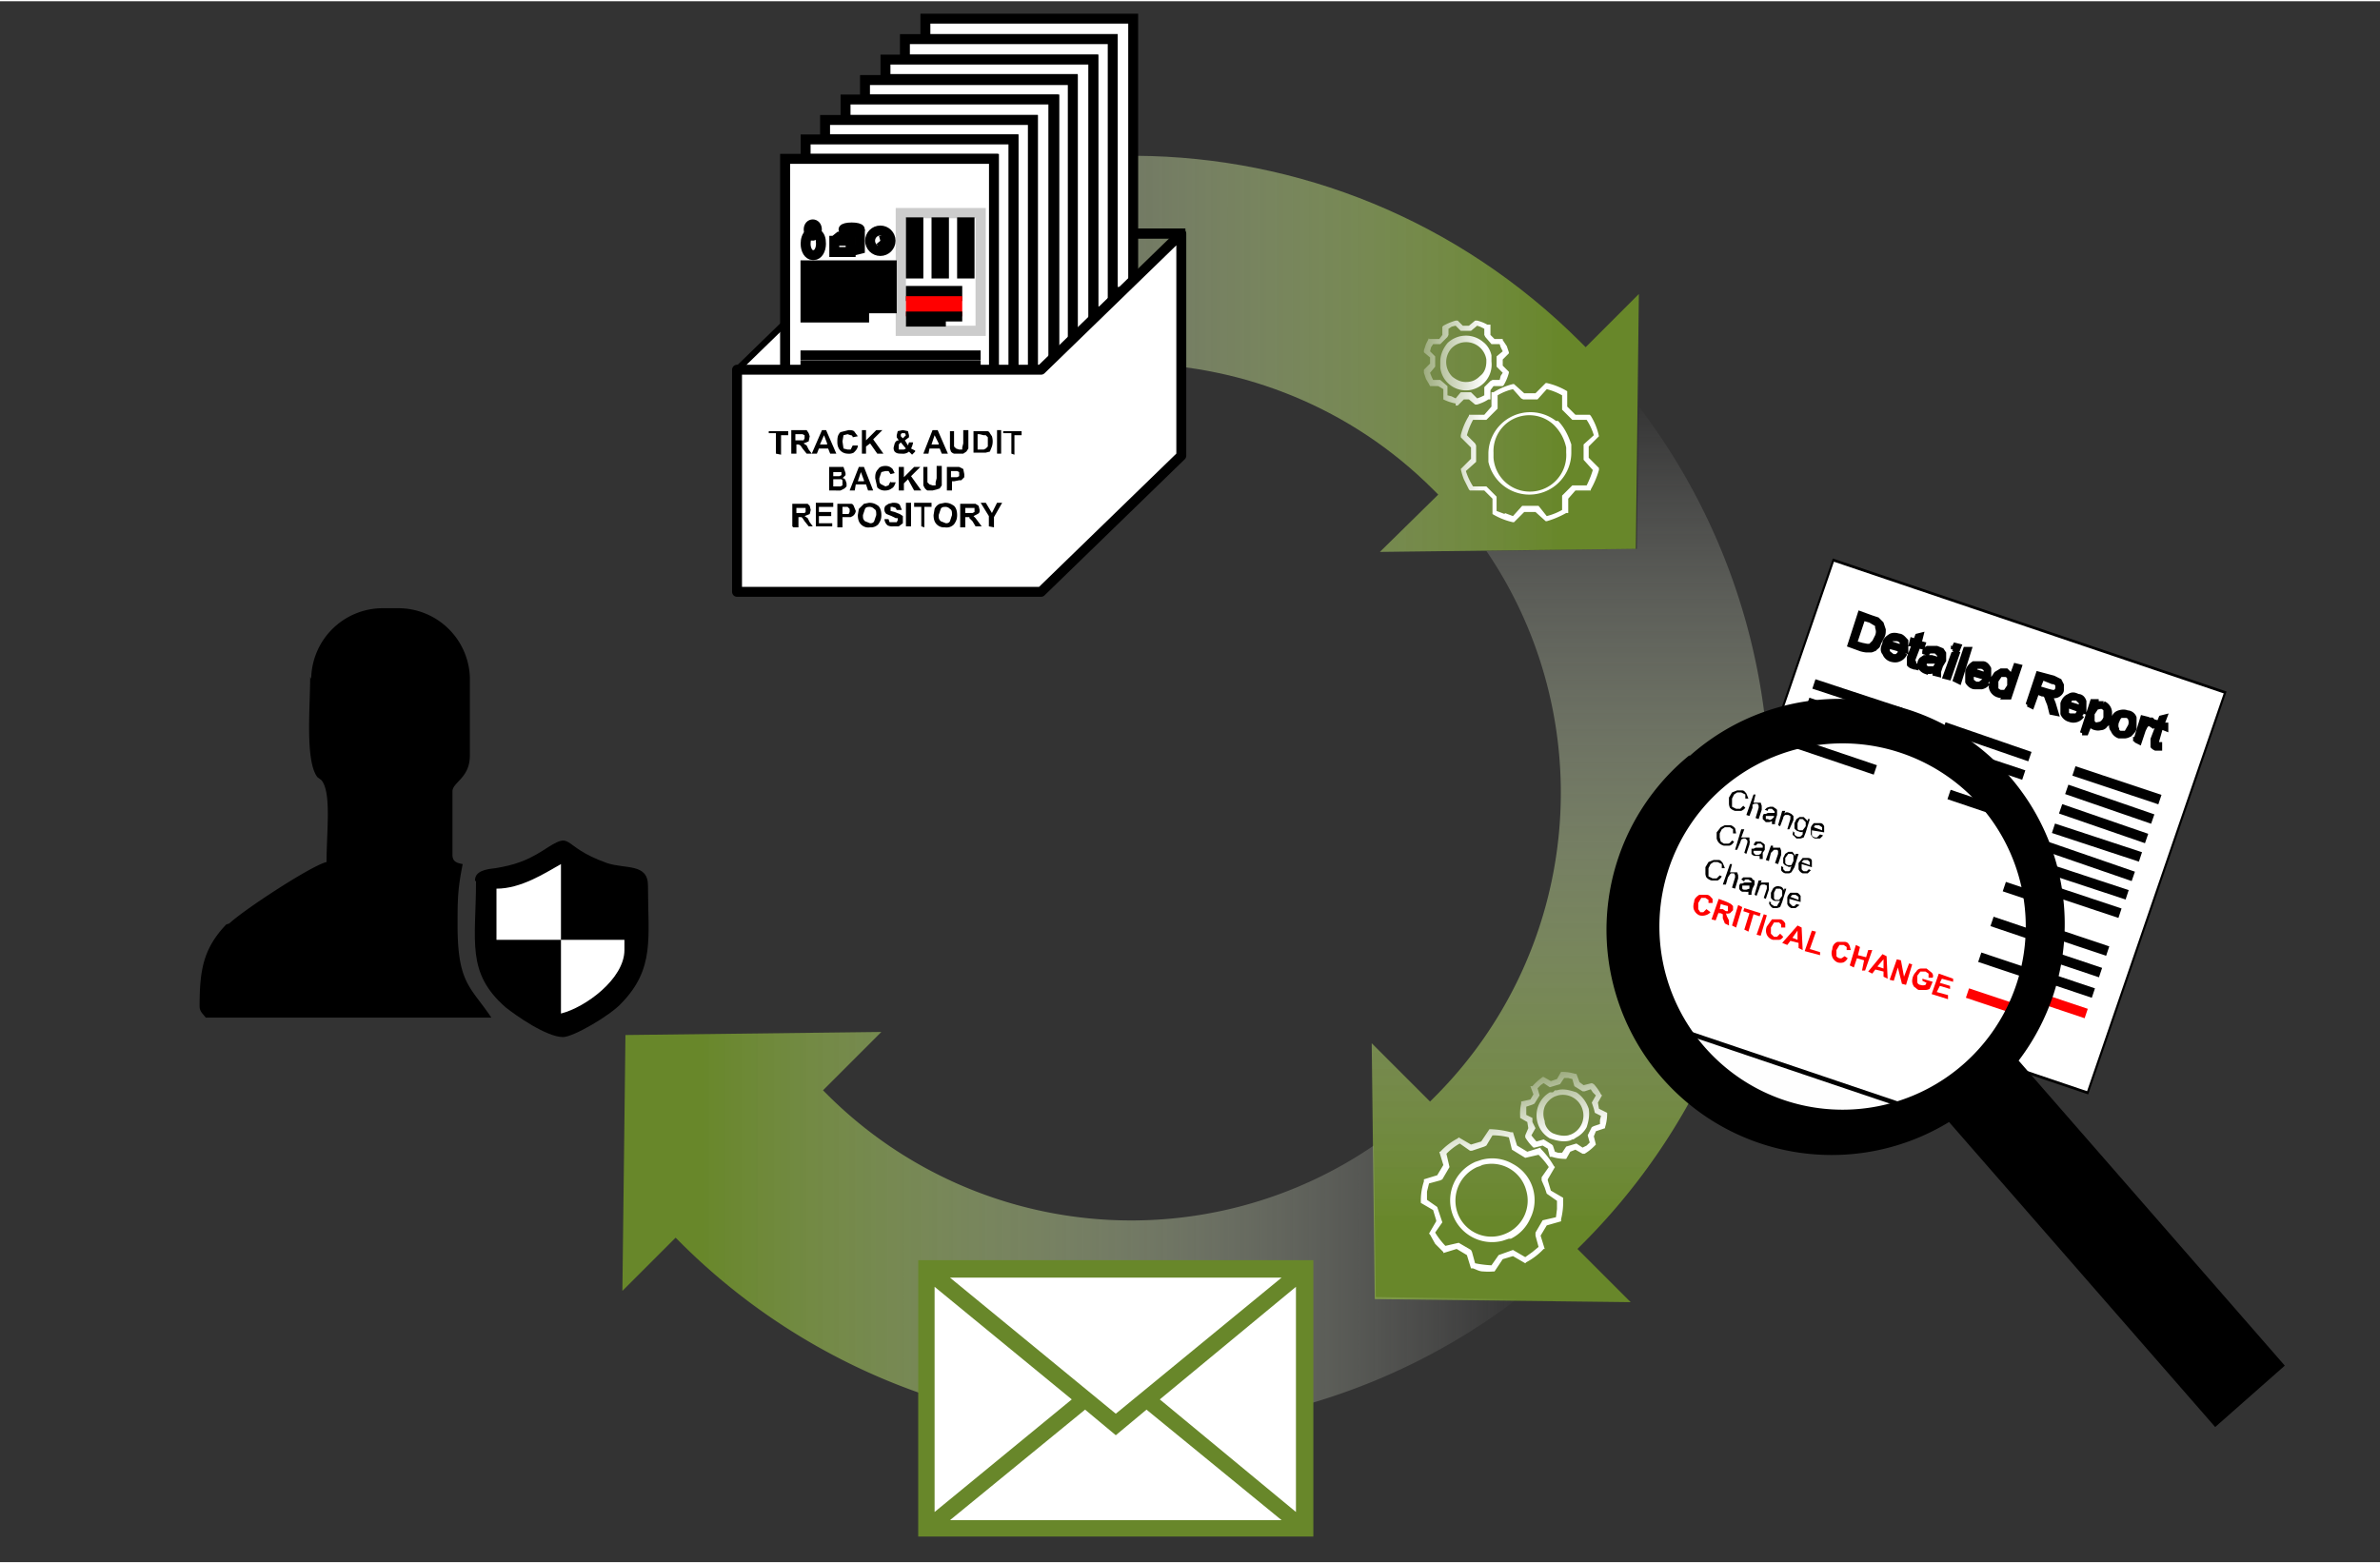 <?xml version="1.0" encoding="UTF-8"?>
<svg xmlns="http://www.w3.org/2000/svg" width="481" height="316" viewBox="0 0 232.5 152.5" xmlns:xlink="http://www.w3.org/1999/xlink" shape-rendering="geometricPrecision" text-rendering="geometricPrecision" image-rendering="optimizeQuality" fill-rule="evenodd" clip-rule="evenodd">
  <rect x="0" y="0" width="232.5" height="152.5" fill="#333333" stroke="none"/>
  <defs>
    <style>
      .str4,.str7{stroke:#000;stroke-width:.97;stroke-miterlimit:2.613}.str7{stroke:red}.str0,.str3,.str8,.str9{stroke:#000;stroke-width:1.01;stroke-miterlimit:22.926}.str3,.str8,.str9{stroke-width:.44}.str3,.str9{stroke-miterlimit:2.613}.str3{stroke-width:.97;stroke-linejoin:round}.fil10{fill:none}.fil3{fill:#000}.fil4,.fil5{fill:#fff}.fil13,.fil16,.fil19,.fil20{fill:#000;fill-rule:nonzero}.fil13,.fil20{fill:red}.fil13{fill:#fff}
    </style>
    <clipPath id="id0">
      <path d="M0 0h232.5v152.5H0V0z"/>
    </clipPath>
    <clipPath id="id1" clip-rule="nonzero">
      <path d="M167.5 76.4a18.3 18.3 0 1 1 24.1 27.6 18.3 18.3 0 0 1-24.1-27.6z"/>
    </clipPath>
    <clipPath id="id2">
      <path d="M167.5 76.4a18.3 18.3 0 1 1 24.1 27.6 18.3 18.3 0 0 1-24.1-27.6z"/>
    </clipPath>
    <clipPath id="id3">
      <path d="M167.5 76.4a18.3 18.3 0 1 1 24.1 27.6 18.3 18.3 0 0 1-24.1-27.6z"/>
    </clipPath>
    <clipPath id="id4" clip-rule="nonzero">
      <path d="M0 0h232.5v152.5H0V0z"/>
    </clipPath>
    <clipPath id="id5">
      <path d="M180 72a18.4 18.4 0 1 1 0 36.8 18.4 18.4 0 0 1 0-36.8z"/>
    </clipPath>
    <linearGradient id="id6" gradientUnits="userSpaceOnUse" x1="118.9" y1="111.2" x2="-42.6" y2="111.2">
      <stop offset="0" stop-opacity="0" stop-color="#fff"/>
      <stop offset="1" stop-color="#68872a"/>
    </linearGradient>
    <linearGradient id="id7" gradientUnits="userSpaceOnUse" xlink:href="#id6" x1="149.3" y1="100.7" x2="68.5" y2="100.7"/>
    <linearGradient id="id8" gradientUnits="userSpaceOnUse" x1="148.6" y1="103.1" x2="150.7" y2="111.2">
      <stop offset="0" stop-opacity="0" stop-color="#fff"/>
      <stop offset="1" stop-color="#fff"/>
    </linearGradient>
    <linearGradient id="id9" gradientUnits="userSpaceOnUse" xlink:href="#id6" x1="71.6" y1="53.8" x2="152.4" y2="53.8"/>
    <linearGradient id="id10" gradientUnits="userSpaceOnUse" xlink:href="#id6" x1="33.5" y1="-80.8" x2="195.1" y2="-80.8"/>
    <linearGradient id="id11" gradientUnits="userSpaceOnUse" xlink:href="#id6" x1="134" y1="38.6" x2="134" y2="119.4"/>
    <linearGradient id="id12" gradientUnits="userSpaceOnUse" xlink:href="#id6" x1="88.5" y1="-13" x2="88.5" y2="148.6"/>
    <linearGradient id="id13" gradientUnits="userSpaceOnUse" xlink:href="#id8" x1="136.6" y1="37.8" x2="145" y2="37.8"/>
  </defs>
  <g id="Layer_x0020_1">
    <g clip-path="url(#id0)">
      <path d="M140.5 48.2l-.5-.5c-8-8-18.5-12.1-29-12.3V15.1c15.7.1 31.4 6.2 43.4 18.2l.5.5 5.2-5.2-.3 24.9-25 .3 5.7-5.6z" fill="url(#id9)"/>
      <path d="M139.7 107.5l.5-.5a42 42 0 0 0 5-53.3l14.7-.2.2-13.9a62.3 62.3 0 0 1-5.5 81.8l-.5.5 5.2 5.2-25-.3-.3-25 5.7 5.7z" fill="url(#id11)"/>
      <path d="M80.4 106.4l.4.4a42 42 0 0 0 53.4 5l.2 14.8 13.8.2a62.3 62.3 0 0 1-81.8-5.6l-.4-.4-5.2 5.2.3-25 25-.3-5.7 5.7z" fill="url(#id7)"/>
      <g id="_1429885616">
        <path class="fil3" d="M30.3 66c0 3-.5 8.2.7 9.8l.4.3c1 1.2.5 5 .5 8-1.4.3-8 4.6-9.5 6l-.3.1c-2.3 2.4-2.6 4.6-2.6 8 0 .5.3.7.6 1.1H48c-2-3-3.3-3.3-3.3-9 0-2.5 0-3.5.5-6-.5-.1-1-.2-1-.9v-6.2c0-.9 1.7-1.3 1.7-3.5V66a7 7 0 0 0-7-6.7h-1.6a7 7 0 0 0-6.9 6.9z"/>
        <path class="fil3" d="M46.5 86c0 5.8-1 8.9 2.9 12.3 1 .8 4 2.9 5.6 2.9 1 0 4.6-2.1 5.7-3.3 3.3-3.4 2.6-6.4 2.6-11.5 0-2.2-2.2-1.6-4-2.2-4.8-1.7-3.1-3.3-6.3-1.2-1.6 1-2.8 1.4-4.6 1.7-1 .1-2 .3-2 1.2z"/>
        <path class="fil4" d="M54.8 98.9v-7.2h-6.3v-5c2.4 0 4.7-1.5 6.3-2.4v7.4H61v1c0 2.8-3.8 5.6-6.2 6.2z"/>
      </g>
      <ellipse class="fil5 str0" cx="179.6" cy="90.3" rx="20.2" ry="20.1"/>
      <g clip-path="url(#id1)">
        <path fill="#fefefe" fill-rule="nonzero" d="M16.2-73.2H343v326.8H16.2z"/>
        <g clip-path="url(#id2)">
          <path id="1" d="M171.3-92.2l-1-.9c-16-16-37-24.3-58-24.6v-40.7a124.2 124.2 0 0 1 87.8 37.4l10.4-10.4-.7 49.9-49.9.7 11.4-11.4z" fill="url(#id10)"/>
          <path d="M99.8 124.8l1-1a84 84 0 0 0 9.9-106.6l29.5-.4.4-27.8a124.6 124.6 0 0 1-11 163.6l-1 1L139 164l-49.8-.7-.7-49.9 11.3 11.4z" fill="url(#id12)"/>
          <path d="M-18.9 122.5l1 1a84 84 0 0 0 106.7 10l.4 29.4 27.7.4a124.6 124.6 0 0 1-164.5-12l-10.5 10.4.7-49.8 49.9-.7-11.4 11.3z" fill="url(#id6)"/>
          <g id="_1429885616">
            <path class="fil3" d="M71.4-57.6c0 5.7-1 16.2 1.5 19.3l.7.7c2.1 2.4 1 9.9 1 16-2.8.7-16.1 9.2-19 11.9l-.5.4c-4.7 4.7-5.4 9.1-5.4 15.9 0 1.1.8 1.4 1.4 2.3h55.4c-4-6-6.4-6.6-6.4-18 0-5-.3-7 .9-12-1-.3-1.9-.5-1.9-1.9v-12.4c0-1.7 3.3-2.7 3.3-7V-58c0-7.3-6.5-13.4-13.9-13.4h-3.2a14 14 0 0 0-13.9 13.9zM-152.9-509.2c0 11.6-1.7 17.8 6 24.6 1.8 1.7 8 5.8 11.1 5.8 2 0 9.2-4.1 11.5-6.5 6.4-7 5.1-12.8 5.1-23 0-4.4-4.4-3.2-8-4.4-9.6-3.4-6.2-6.5-12.7-2.4-3.1 2-5.5 2.7-9.1 3.3-1.9.3-3.9.6-3.9 2.6z"/>
            <path class="fil4" d="M-136.3-483.4v-14.3h-12.4v-10.2c4.7 0 9.2-2.9 12.4-4.6v14.8h12.5v1.9c0 5.7-7.6 11.3-12.5 12.4z"/>
          </g>
          <ellipse class="fil5" cx="264.7" cy="-185.6" rx="40.4" ry="40.3" stroke="#000" stroke-width="2" stroke-miterlimit="22.9"/>
        </g>
        <g clip-path="url(#id3)">
          <path class="fil10" d="M-179.6-90.2h465v305h-465z"/>
        </g>
      </g>
      <g clip-path="url(#id4)">
        <path d="M167.5 76.4a18.3 18.3 0 1 1 24.1 27.6 18.3 18.3 0 0 1-24.1-27.6z" fill="none" fill-rule="nonzero"/>
        <path fill="#68872a" fill-rule="nonzero" d="M90.5 123h37.8v27H89.7v-27z"/>
        <g id="_1432750352">
          <path class="fil13" d="M91.3 125.6v22l13.4-11-13.4-11zm35.3 22v-22l-13.3 11 13.3 11zM109 138l16.2-13.3H92.8z"/>
          <path class="fil13" d="M125.2 148.4L112 137.6l-3 2.5-3-2.5-13.2 10.8z"/>
        </g>
        <path class="fil10" stroke="#000" stroke-miterlimit="2.6" d="M85.7 22.7h29.6v16.8H85.7z"/>
        <path class="fil4 str3" transform="matrix(.363 -.353 0 .868 72 36)" d="M0 0h37.7v19.3H0z"/>
        <path class="fil4 str4" d="M90.4 1.7h20.3v26.7h-2V3.7H90.4z"/>
        <path class="fil4 str4" d="M88.4 3.7h20.3v26.6h-1.9V5.7H88.4z"/>
        <path class="fil4 str4" d="M86.5 5.7h20.3v26.7h-2V7.6H86.5z"/>
        <path class="fil4 str4" d="M84.5 7.7h20.3v26.6H103V9.6H84.5z"/>
        <path class="fil4 str4" d="M82.6 9.6h20.3v26.6h-2V11.6H82.6z"/>
        <path class="fil4 str4" d="M80.6 11.6h20.3v26.6H99V13.5H80.6z"/>
        <path class="fil4 str4" d="M78.7 13.5H99v26.6h-2V15.4H78.7z"/>
        <g id="_1340718128">
          <path fill="#fff" fill-opacity=".2" stroke="#000" stroke-miterlimit="2.6" stroke-opacity=".2" d="M76.7 15.4H97V42H76.7z"/>
          <path class="fil4 str4" d="M76.7 15.4h20.4V42H76.7z"/>
          <path fill="#fff" fill-opacity=".2" stroke="#000" stroke-miterlimit="2.6" stroke-opacity=".2" d="M88 20.7h7.8v11.5H88z"/>
          <path class="fil10 str4" d="M95.2 21.6h-1.7M92.7 21.6H91M90.2 21.6h-1.7M95.8 34.6H78.2M87.6 25.8h-9.4M95.2 22.4h-1.7M92.7 22.4H91M90.2 22.4h-1.7M95.8 35.6H78.2M87.6 26.6h-9.4M95.2 23.3h-1.7M92.7 23.3H91M90.2 23.3h-1.7M95.8 36.6H78.2M87.6 27.5h-9.4M95.2 24.1h-1.7M92.7 24.1H91M90.2 24.1h-1.7M95.8 37.6H78.2M87.6 28.3h-9.4M95.2 25h-1.7M92.7 25H91M90.2 25h-1.7M95.8 38.6H78.2M87.6 29.2h-9.4M95.2 25h-1.7M92.7 25H91M90.2 25h-1.7M95.8 38.6H78.2M95.2 25.8h-1.7M92.7 25.8H91M90.2 25.8h-1.7M95.8 39.6H78.2M87.6 30h-9.4M95.2 25.8h-1.7M92.7 25.8H91M90.2 25.8h-1.7M95.8 39.6H78.2M95.2 26.6h-1.7M92.7 26.6H91M90.2 26.6h-1.7M95.2 26.6h-1.7M92.7 26.6H91M90.2 26.6h-1.7M84.9 30.9h-6.7M94 28.3h-5.5M94 28.8h-5.5"/>
          <path class="fil10 str7" d="M94 29.3h-5.5M94 29.8h-5.5M94 30.3h-5.5"/>
          <path class="fil10 str4" d="M94 30.8h-5.5M92.4 31.3h-3.9"/>
          <circle class="fil4 str4" cx="86" cy="23.4" r="1"/>
          <path class="fil10 str4" d="M86 23.4l.7-.2M86 23.4l.5.6"/>
          <g>
            <path class="fil4 str4" d="M79.5 24.8c.4 0 .7-.5.7-1.1 0-.5-.1-.8-.4-1l-.4.2c-.1 0-.3 0-.3-.2-.3.2-.4.6-.4 1 0 .6.3 1.1.7 1.1z"/>
            <ellipse class="fil4 str4" cx="79.4" cy="22.3" rx=".4" ry=".5"/>
          </g>
          <g>
            <path class="fil4 str4" d="M84 22.3v1.9l-.8.2H83v-1l-.5-.4v-.8c0 .1.3.2.7.2l.8-.1z"/>
            <ellipse class="fil4 str4" cx="83.2" cy="22.3" rx=".8" ry=".2"/>
            <path class="fil4 str4" d="M81.5 23.4H83l-.5-.4H82zM81.5 23.4h1.6v1.1h-1.6z"/>
          </g>
        </g>
        <path class="fil4 str3" d="M101.7 57.7l13.7-13.3V22.7L101.7 36H72v21.7z"/>
        <path class="fil16" d="M75.8 44.2v-2h-.7V42H77v.4h-.7v1.9z"/>
        <path id="1" class="fil16" d="M77.3 44.2v-2.3h1.5l.2.3.1.3-.1.5-.5.2.3.2.2.4.3.4h-.5l-.4-.5-.2-.3-.2-.1h-.2v.9h-.5zm.4-1.3h.8l.1-.2v-.1-.2l-.2-.1h-.7v.6z"/>
        <path id="2" class="fil16" d="M81.6 44.2h-.5l-.2-.5H80l-.2.5h-.5l1-2.3h.4l1 2.3zm-.8-1l-.3-.8-.4.9h.7z"/>
        <path id="3" class="fil16" d="M83.3 43.4h.5c0 .3-.2.5-.4.7a1 1 0 0 1-.6.1 1 1 0 0 1-.7-.3c-.2-.2-.3-.5-.3-.8 0-.4 0-.7.3-1l.8-.2c.2 0 .5 0 .6.2l.3.4-.5.1s0-.2-.2-.2l-.3-.1-.4.1-.1.6.1.7.4.1h.3l.2-.4z"/>
        <path id="4" class="fil16" d="M84.2 44.2v-2.3h.4v1l1-1h.6l-.9.9 1 1.4h-.6l-.7-1-.4.3v.7z"/>
        <path id="5" class="fil16" d="M89.4 44l-.3.3-.3-.3a.9.9 0 0 1-.7.2c-.3 0-.5 0-.7-.2a.6.6 0 0 1-.1-.4l.1-.4c.1-.2.2-.3.4-.3l-.2-.3v-.2l.1-.4.5-.1.5.1.1.4v.2l-.4.3.3.5.1-.3h.4a2 2 0 0 1-.2.6l.2.1.2.1zm-1.2-1.3l.1-.1.2-.2-.1-.2h-.2-.1l-.1.1v.2l.2.2zm-.2.4l-.2.2v.5h.5l.2-.1-.5-.6z"/>
        <path id="6" class="fil16" d="M92.5 44.2H92l-.2-.5h-1l-.1.5h-.5l.9-2.3h.5l1 2.3zm-.8-1l-.4-.8-.3.9h.7z"/>
        <path id="7" class="fil16" d="M92.8 42h.4v1.5l.2.2.3.1h.3v-.2l.1-.4v-1.3h.5V43.7l-.2.3-.3.2h-.9a.6.6 0 0 1-.3-.2l-.1-.3V42z"/>
        <path id="8" class="fil16" d="M95 42h1.3c.2 0 .3 0 .4.2l.2.3a1.7 1.7 0 0 1 0 1l-.2.5-.4.1H95.1V42zm.5.3v1.5H96.1l.2-.1.2-.2V43v-.4l-.2-.2h-.2l-.4-.1h-.2z"/>
        <path id="9" class="fil16" d="M97.4 44.2v-2.3h.4v2.3z"/>
        <path id="10" class="fil16" d="M98.8 44.2v-2H98V42h1.8v.4h-.7v1.9z"/>
        <path id="11" class="fil16" d="M81 45.5H82.4l.1.3.1.3v.2l-.3.3c.1 0 .2 0 .3.2l.1.3v.3l-.2.2-.4.2H81v-2.3zm.4.4v.5h.6l.2-.1V46 46H82 81.4zm0 .9v.6h.7l.2-.1V47v-.2l-.1-.1h-.8z"/>
        <path id="12" class="fil16" d="M85.3 47.8h-.5l-.2-.6h-1l-.1.6H83l.9-2.3h.5l.9 2.3zm-.9-1l-.3-.8-.3.9h.6z"/>
        <path id="13" class="fil16" d="M87 47h.5c-.1.3-.2.5-.4.6a1 1 0 0 1-.6.2 1 1 0 0 1-.8-.3l-.2-.9c0-.3 0-.6.3-.9.1-.2.4-.3.7-.3.3 0 .5.1.7.3l.2.4-.4.1-.2-.3h-.3l-.4.1-.2.6c0 .3 0 .5.2.6l.4.2.3-.1.2-.4z"/>
        <path id="14" class="fil16" d="M87.8 47.8v-2.3h.5v1l1-1h.6l-.9.9 1 1.4h-.7l-.6-1.1-.4.4v.7z"/>
        <path id="15" class="fil16" d="M90.2 45.5h.4V47l.2.2.3.1h.3V47l.1-.4v-1.2h.5V47.3l-.2.3-.3.1-.4.1h-.5a.8.8 0 0 1-.3-.3l-.1-.2V45.5z"/>
        <path id="16" class="fil16" d="M92.5 47.8v-2.3h1.2l.4.2.1.5v.3l-.3.3h-.2l-.5.1H93v.9h-.4zm.4-2v.7h.6l.2-.1v-.2-.2l-.2-.1H92.9z"/>
        <path id="17" class="fil16" d="M77.4 51.3v-2.2h1.5l.2.2.1.4-.1.4-.5.2.3.2.2.4.3.4H79l-.4-.5-.2-.3-.1-.1h-.3v1h-.5zm.4-1.3h.8l.1-.1v-.2-.2h-.2-.7v.5z"/>
        <path id="18" class="fil16" d="M79.7 51.3V49h1.7v.4H80v.5h1.2v.4H80v.7h1.3v.3z"/>
        <path id="19" class="fil16" d="M81.8 51.3v-2.2h1.3c.1 0 .2 0 .3.2l.2.5a.7.7 0 0 1-.3.5l-.2.1h-.8v1h-.5zm.5-1.9v.7H82.9l.1-.2v-.1-.2l-.2-.2h-.5z"/>
        <path id="20" class="fil16" d="M83.8 50.2l.1-.6.3-.3.2-.2.5-.1c.4 0 .6.1.9.3.2.2.3.5.3.9s-.1.6-.3.9a1 1 0 0 1-.8.3 1 1 0 0 1-.9-.3c-.2-.2-.3-.5-.3-.9zm.5 0c0 .3 0 .4.2.6l.5.2c.1 0 .3 0 .4-.2l.2-.6c0-.3 0-.5-.2-.6a.6.6 0 0 0-.4-.2c-.2 0-.4 0-.5.2l-.2.6z"/>
        <path id="21" class="fil16" d="M86.3 50.6h.5l.1.3h.7l.1-.2v-.2h-.2l-.4-.2-.5-.2a.6.6 0 0 1-.1-.8l.3-.2.4-.1c.3 0 .5 0 .7.2l.2.5h-.5l-.1-.2-.3-.1H87v.4l.4.1.5.2.3.2v.7l-.4.3h-.5a1 1 0 0 1-.6-.1.9.9 0 0 1-.3-.6z"/>
        <path id="22" class="fil16" d="M88.5 51.3V49h.5v2.3z"/>
        <path id="23" class="fil16" d="M90 51.3v-1.9h-.7V49H91v.4h-.7v2z"/>
        <path id="24" class="fil16" d="M91.2 50.2l.1-.6a1 1 0 0 1 .5-.5l.5-.1c.4 0 .6.1.9.3.2.2.3.5.3.9s-.1.6-.3.9a1 1 0 0 1-.9.3 1 1 0 0 1-.8-.3c-.2-.2-.3-.5-.3-.9zm.5 0c0 .3 0 .4.2.6l.5.2c.1 0 .3 0 .4-.2l.2-.6c0-.3 0-.5-.2-.6a.6.6 0 0 0-.4-.2c-.2 0-.4 0-.5.2l-.2.6z"/>
        <path id="25" class="fil16" d="M93.8 51.3v-2.2h1.5l.3.2.1.4c0 .2 0 .3-.2.4l-.4.2.2.2.3.4.3.4h-.6l-.3-.5-.3-.3v-.1h-.4v1h-.5zm.5-1.3h.7l.2-.1v-.2-.2H95h-.7v.5z"/>
        <path id="26" class="fil16" d="M96.6 51.3v-1l-.8-1.3h.5l.6 1 .5-1h.5l-.8 1.4v1z"/>
      </g>
    </g>
    <path class="fil10" d="M0 0h232.5v152.5H0z"/>
    <path d="M144.9 33.3c.4.3.7.8.8 1.3V35.2a2.5 2.5 0 0 1-5 .6V35.2c0-.7.3-1.3.7-1.8a2.6 2.6 0 0 1 3.5-.1zm.3 1.7a2 2 0 0 0-3.4-1.1 2 2 0 0 0 .1 2.8c.4.3.8.5 1.3.5.6 0 1-.2 1.4-.6.4-.3.6-.8.6-1.4V35zm-3.4 3.6l.4.2.5-.6h1l.6.6a4.2 4.2 0 0 0 .7-.3v-.8l.6-.6.2-.1h.7l.1-.4.2-.3-.6-.6v-1l.6-.5-.2-.4-.1-.3h-.8l-.6-.7-.1-.2V32l-.4-.2-.3-.1-.6.5h-1l-.5-.5a4 4 0 0 0-.4.1l-.3.2v.6l-.1.2-.7.7h-.7l-.2.3-.1.4.5.5v1l-.5.6a5.7 5.7 0 0 0 .3.7h.7l.7.6V38.5l.4.1zm.4.7a4.6 4.6 0 0 1-1.2-.4v-1l-.5-.3h-.8l-.1-.2-.3-.5-.2-.6V36l.6-.6v-.6l-.6-.5v-.2l.2-.6.3-.6V33h1l.3-.4v-.8l.1-.1a5.8 5.8 0 0 1 1.2-.5h.2l.5.5h.6l.6-.5h.2a3.8 3.8 0 0 1 1 .4h.3v1l.4.4h.8v.1l.4.6.2.6v.1l-.6.6v.6l.6.6v.1a4.6 4.6 0 0 1-.5 1.2l-.1.1h-.9l-.3.4v.9h-.2a4.2 4.2 0 0 1-1.1.5h-.2l-.6-.5h-.5l-.6.6h-.2zm10 1.7c.6.6 1 1.4 1.3 2.3v.8a4.1 4.1 0 0 1-8.1.9v-.3-.3-.3A4.1 4.1 0 0 1 152 41zm.8 2.7v-.1c-.2-.9-.6-1.6-1.2-2.2a3.5 3.5 0 0 0-5.9 2.7v.5a3.5 3.5 0 0 0 7.1-.5v-.4zm-6 6.3l.8.3.9-1h1.6l.8 1a6 6 0 0 0 1.5-.6v-1.4l1-1h1.4a9.3 9.3 0 0 0 .6-1.5l-.9-1v-1.5l1-.9a5.8 5.8 0 0 0-.7-1.5h-1.4l-1-1v-1.4a6 6 0 0 0-1.5-.6l-.9 1h-1.4l-.2-.1-.8-.9a5.2 5.2 0 0 0-1.5.6v1.3l-1.1 1.1h-1.3a6.8 6.8 0 0 0-.6 1.5l.8.8.1.2V45l-1 .9a6.2 6.2 0 0 0 .7 1.5h1.3l1 1v1.4l.8.3zm.8.9a6.7 6.7 0 0 1-2-.8v-1.5l-.8-.8h-1.4l-.1-.1-.5-1a7 7 0 0 1-.3-1l1-1v-1.1l-1-1v-.2a6.6 6.6 0 0 1 .8-1.9v-.1h1.5l.7-.8v-1.4h.2a6.8 6.8 0 0 1 1.9-.8h.1l1 .9h1.1l1-1h.1a6.7 6.7 0 0 1 2 .8v1.5l.8.8h1.4l.1.1a6.1 6.1 0 0 1 .8 2l-1 1v1.1l1 1v.2a8.7 8.7 0 0 1-.8 1.9v.1h-1.5l-.7.8V50h-.2a8.8 8.8 0 0 1-1.9.8h-.1l-1-.9h-1.1l-1 1h-.1z" fill="url(#id13)"/>
    <path d="M155 110c-.2.4-.6.8-1 1l-.3.2h-.1l-.2.1c-.7.2-1.4 0-2-.2a2.6 2.6 0 0 1 0-4.5h.3l.2-.2h.2c.6-.2 1.3 0 1.9.2.6.4 1 1 1.2 1.6.1.6 0 1.2-.2 1.8zm-1.5.7a2 2 0 0 0 1.1-2.4 2 2 0 0 0-2.4-1.4l-.3.1a2 2 0 0 0-1 1 2 2 0 0 0 0 1.4c0 .5.4 1 .8 1.2.5.2 1 .3 1.5.2l.3-.1zm-4.4-2.3v.4l.6.3v.4l.3.6-.4.7a6.6 6.6 0 0 0 .5.6l.7-.2.8.5.1.1.2.6.3.1h.4l.4-.6 1-.3.6.4.4-.2.3-.3-.2-.7.4-.8.2-.1.6-.2v-.4l.1-.4-.6-.3-.1-.4-.2-.6.4-.7-.3-.3-.2-.3-.6.2h-.2l-.8-.5-.2-.7-.4-.1h-.4l-.4.6-1 .3-.6-.4a4 4 0 0 0-.3.2l-.3.3.2.7-.5.8-.2.1-.6.2v.4zm-.6.5a4.4 4.4 0 0 1 .1-1.2v-.2l.9-.2.3-.5-.3-.8h.2a6.1 6.1 0 0 1 1-.9h.1l.7.4.6-.2.4-.7h.1a4.4 4.4 0 0 1 1.3.2h.1l.3.8.4.3.8-.2.2.1a4.7 4.7 0 0 1 .7 1l.1.1-.4.7.1.6.8.4v.2a4.5 4.5 0 0 1-.2 1.2v.1l-.9.3-.2.5.2.8-.1.1a4.7 4.7 0 0 1-1 .8h-.2l-.7-.4-.5.2-.4.7h-.2a4.4 4.4 0 0 1-1.2-.2h-.2l-.2-.8-.5-.3-.8.2h-.1a4.8 4.8 0 0 1-.8-1v-.2l.3-.7-.1-.6-.7-.4v-.2zm1 10a4 4 0 0 1-1.9 2h-.2l-.6.2a4.1 4.1 0 0 1-5-2.9 4.1 4.1 0 0 1 2.1-4.7l.2-.1.3-.1.3-.1a4 4 0 0 1 3.1.4 4 4 0 0 1 1.7 5.3zm-2.4 1.5a3.5 3.5 0 0 0 2-4.2 3.5 3.5 0 0 0-4.3-2.5l-.2.1-.3.1a3.6 3.6 0 0 0-2 4.2 3.5 3.5 0 0 0 4.8 2.3zm-7.7-4v.7l1 .7.2.6.3.9-.7 1a7.7 7.7 0 0 0 1 1.3l1.3-.3 1.2.7.1.2.3 1.1a10.7 10.7 0 0 0 1.6.2l.7-1 1.4-.5 1.2.7.7-.5.6-.5-.3-1.1v-.3l.7-1.2 1.3-.3.1-.8v-.8l-1-.7-.2-.6-.3-.7v-.3l.7-1a7.6 7.6 0 0 0-1-1.2l-1.3.3-1.3-.8-.3-1.2a6.3 6.3 0 0 0-1.6-.2l-.6 1-.2.1-1.2.4h-.2l-1-.7a5.8 5.8 0 0 0-1.3 1l.3 1.3-.7 1.2-.2.1-1.1.3-.2.8zm-.6.9a6 6 0 0 1 .3-2v-.2l1.3-.4.6-1-.4-1.3h.1a6.3 6.3 0 0 1 1.7-1.3l.1-.1 1.2.7 1-.3.8-1.2h.1a8.8 8.8 0 0 1 2 .3h.2l.4 1.3 1 .6 1.3-.4v.1a8.4 8.4 0 0 1 1.3 1.7l.1.1-.7 1.2v.1l.3 1 1.2.7v.1a7 7 0 0 1-.2 2v.2l-1.4.4-.6 1 .4 1.3h-.1a6.4 6.4 0 0 1-1.7 1.3l-.1.1-1.2-.7-1 .3-.8 1.2h-.1a6 6 0 0 1-1 0c-.4 0-.7-.2-1-.3h-.2l-.4-1.3-1-.6-1.3.4v-.1l-.8-.8-.5-.9-.1-.1.7-1.2v-.1l-.3-1-1.2-.7v-.1z" fill="url(#id8)"/>
    <path class="fil4 str8" transform="matrix(.444 .15 -.193 .562 179.1 54.6)" d="M0 0h86.2v69.6H0z"/>
    <path class="fil19 str9" d="M180.7 62.9l1-3.1 1.1.4.6.2.4.4.2.6c0 .3 0 .5-.2.8l-.3.6c0 .2-.2.3-.3.4a1 1 0 0 1-.4.2h-.5a3 3 0 0 1-.5-.1l-1.1-.4zm.5-.2l.7.2.5.1h.3l.4-.4.3-.6c.1-.3.1-.5 0-.8 0-.2 0-.3-.2-.4l-.5-.3-.7-.2-.8 2.4zm4.4 1l.4.2a1 1 0 0 1-.5.4c-.2.1-.5.1-.8 0a1 1 0 0 1-.6-.6c-.2-.2-.2-.5 0-.9 0-.4.3-.6.6-.8.2-.1.5-.1.8 0 .3 0 .5.3.7.5v1l-1.8-.5v.6l.5.4h.4l.3-.3zm-1-1l1.2.4v-.4c0-.2-.2-.3-.4-.4h-.5c-.1 0-.3.2-.3.4zm2.6 2v.4l-.4-.1a.7.7 0 0 1-.3-.2v-.2-.5l.5-1.3h-.3l.1-.4.3.1.2-.5.4-.1-.2.8.4.1-.1.3-.4-.1-.5 1.3v.2l.1.2h.2zm1.9.7l-.5.1h-.5a1 1 0 0 1-.5-.4.7.7 0 0 1 .1-.8l.3-.2h.7l.7.2v-.1c.1-.2.1-.3 0-.4l-.3-.3h-.5s-.2 0-.3.2l-.3-.1c0-.2.1-.3.3-.4h.9l.5.2.2.3v.7l-.3.5-.2.6v.3l-.4-.1v-.3zm.2-.9h-1.2l-.1.2v.3l.3.2h.4c.2 0 .3 0 .4-.2l.2-.3v-.2zm1.5-1.2l.2-.4.4.1-.2.5-.4-.2zM190 66l.8-2.2h.4l-.8 2.3-.4-.1zm1 .3l1-3h.4l-1 3.2-.4-.2zm2.8.1l.4.2a1 1 0 0 1-.6.4h-.7c-.3 0-.6-.3-.7-.5v-1c.1-.4.3-.6.6-.8h.9c.3 0 .5.3.6.5v1l-1.7-.5v.7l.4.3h.4l.4-.3zm-1-1l1.2.4v-.4c0-.2-.2-.3-.4-.4h-.5l-.4.4zm3 2.6l.2-.3c-.2.2-.5.2-.8.1a1 1 0 0 1-.7-.8l.1-.7.4-.6.5-.3h.5l.3.3.2.3.4-1.1.4.1-1 3h-.4zm-.8-1.6v.7c0 .2.2.3.4.4h.5l.4-.6v-.7c0-.2-.2-.4-.4-.4h-.5l-.4.6zm3.1 2.3l1-3 1.5.4.6.3.2.4v.5c0 .2-.2.4-.4.5-.2.1-.4.1-.8 0l.2.3.2.5.3 1-.5-.1-.2-.8-.2-.5-.1-.3-.2-.2h-.2l-.5-.2-.5 1.4-.4-.2zm1-1.6l1 .3.4.1h.3l.2-.3v-.4c-.1-.2-.3-.3-.5-.3l-1-.4-.4 1zm4 2.5l.3.2a1 1 0 0 1-.5.4 1 1 0 0 1-.7 0 1 1 0 0 1-.7-.6v-1c.1-.3.3-.6.6-.7.3-.2.5-.2.9 0 .3 0 .5.2.6.5v1l-1.7-.6v.7c0 .2.2.3.4.3h.4c.1 0 .2 0 .3-.2zm-1.1-1l1.3.4v-.5l-.4-.4h-.6l-.3.5zm1.4 2.9l1-3.1h.4v.4c0-.1.1-.2.3-.2h.4a1 1 0 0 1 .6 1v.5c-.1.3-.2.5-.4.6-.1.2-.3.3-.5.3a1 1 0 0 1-.5 0 .8.8 0 0 1-.4-.2l-.1-.3-.4 1h-.4zm1-1.9v.7c0 .2.2.3.3.4l.5-.1c.2-.1.4-.3.5-.6v-.7c0-.2-.2-.3-.4-.4l-.5.1-.4.6zm2 .7c.1-.5.3-.7.6-.8.3-.1.6-.1.8 0 .3 0 .6.2.7.5v1c0 .2-.2.4-.4.6a1 1 0 0 1-.5.2h-.6a1 1 0 0 1-.6-.6c-.2-.2-.2-.6 0-1zm.4 0c-.1.4-.1.6 0 .8 0 .2.1.3.3.4h.6l.4-.7a1 1 0 0 0 0-.7c0-.1-.2-.3-.4-.3h-.5c-.2.1-.3.3-.4.6zm1.8 2l.7-2.3.4.1-.1.4.3-.3h.3l.3.3-.2.3-.3-.2h-.2l-.2.2-.2.4-.4 1.2-.4-.2zm2.4.4v.3h-.4a.7.7 0 0 1-.3-.2v-.2-.5l.5-1.3h-.3v-.4l.4.1.2-.5.4-.1-.3.8h.4v.4l-.5-.2-.4 1.4v.2l.1.1h.2z"/>
    <path class="fil10 str4" d="M211 78l-8.4-2.8"/>
    <path class="fil16" d="M174.3 82.6l.1.1-.2.2h-.4a.6.6 0 0 1-.2-.1l-.1-.3v-.3c0-.2.1-.3.2-.3l.2-.2h.3l.3.2v.3l-.1-.2-.2-.1h-.2l-.2.1-.1.2v.5l.2.1h.2s.2 0 .2-.2z"/>
    <path id="1" class="fil16" d="M174.5 83.2l.4-1.2h.1l-.1.5a.4.4 0 0 1 .4 0V82.8l-.1.6h-.2l.2-.6v-.2h-.1-.1-.1l-.1.1-.2.5h-.1z"/>
    <path id="2" class="fil16" d="M176 83.5h-.2-.2-.2v-.3l.2-.1h.5v-.2h-.2c0-.1 0-.1-.1 0H175.5l.2-.2H176l.2.1v.5l-.1.3h-.1zm0-.3h-.2-.1-.1v.2h.4v-.1z"/>
    <path id="3" class="fil16" d="M176.3 83.8l.2-.9h.2v.2s.1-.1.2 0h.2v.4l-.2.5h-.1l.2-.6v-.1-.1h-.1-.2l-.1.1-.2.5h-.1z"/>
    <path id="4" class="fil16" d="M177.1 84.1h.1v.2h.4l.1-.2h-.2a.3.3 0 0 1-.3-.2v-.3l.2-.2.1-.1h.2l.2.2v-.1h.2l-.2.8-.2.2-.1.1h-.3l-.2-.2v-.2zm.3-.4v.2l.1.1h.2l.1-.2v-.2-.2h-.3l-.1.3z"/>
    <path id="5" class="fil16" d="M178.7 84.3h.1c0 .1 0 .2-.2.2h-.2a.4.4 0 0 1-.3-.2v-.4l.2-.3h.4l.2.2v.4l-.6-.2v.2l.1.2h.2l.1-.1zm-.4-.4l.5.1V84l-.2-.2h-.2v.2z"/>
    <path id="6" class="fil16" d="M173.6 84.6l.2.1a.5.5 0 0 1-.6.2.6.6 0 0 1-.3-.1l-.1-.3v-.3c0-.2.1-.3.2-.3l.3-.2h.3l.2.2.1.3h-.2V84l-.2-.1h-.2-.2l-.1.3v.5h.2c0 .1.2.1.2 0h.2z"/>
    <path id="7" class="fil16" d="M173.8 85.1l.4-1.1h.1l-.1.4a.4.4 0 0 1 .4.1l.1.1v.2l-.2.5h-.2l.2-.5v-.2c-.1 0-.2-.1-.2 0h-.1v.1l-.2.5h-.2z"/>
    <path id="8" class="fil16" d="M175.3 85.5h-.2-.2l-.2-.1v-.2l.1-.1H175.4v-.2h-.1l-.2-.1h-.2l.2-.1h.4v.2s.1 0 0 0v.7h-.2zm0-.3h-.2-.2v.2H175.2l.2-.2z"/>
    <path id="9" class="fil16" d="M175.6 85.7l.3-.8h.1v.2h.4V85.5l-.1.6h-.2l.2-.6v-.1-.1h-.1c0-.1-.1 0-.2 0l-.1.1-.2.5h-.1z"/>
    <path id="10" class="fil16" d="M176.4 86l.2.2.1.1h.2l.2-.2h-.3a.3.3 0 0 1-.2-.2v-.3-.2l.3-.1h.2l.2.2v-.1h.1l-.2.7-.1.3h-.2c0 .1-.1 0-.2 0h-.2V86zm.3-.4v.3l.1.1h.2l.2-.2v-.3l-.2-.1h-.1l-.2.2z"/>
    <path id="11" class="fil16" d="M178 86.3h.2l-.2.2h-.3a.5.5 0 0 1-.2-.2v-.4c0-.1 0-.2.2-.3h.3l.2.2v.4l-.6-.2v.2l.1.2h.2l.1-.1zm-.4-.4l.5.1V86l-.1-.2h-.2l-.2.2z"/>
    <path id="12" class="fil16" d="M173 86.6h.1a.5.5 0 0 1-.6.3.6.6 0 0 1-.3-.2v-.2-.4l.1-.3.3-.1h.3l.3.2v.3h-.1V86l-.3-.2h-.2l-.2.2v.2l-.1.2v.3h.5l.2-.1z"/>
    <path id="13" class="fil16" d="M173.2 87.1l.3-1.1h.2l-.2.4a.4.4 0 0 1 .5 0v.4l-.2.5h-.1l.2-.5v-.2l-.1-.1h-.2l-.2.2-.1.5h-.2z"/>
    <path id="14" class="fil16" d="M174.6 87.5h-.2-.1l-.2-.1v-.2-.1h.1l.1-.1h.4V87v-.1h-.2-.2v-.1h.5l.1.2v.4l-.1.2v.1h-.2v-.1zm.1-.3h-.4c-.1 0-.1.1 0 .1v.1H174.6v-.2h.1z"/>
    <path id="15" class="fil16" d="M175 87.7l.2-.8h.1v.1h.4l.1.2v.2l-.2.5h-.1l.1-.5v-.2-.1h-.2l-.2.2-.1.5h-.2z"/>
    <path id="16" class="fil16" d="M175.8 88v.1l.1.1.1.1H176.3V88h-.2a.3.3 0 0 1-.2-.2v-.3l.1-.2.2-.1h.2c.1 0 .2 0 .2.2v-.1h.2l-.3.7-.1.3h-.2-.2l-.2-.1v-.2zm.2-.4v.3l.2.1h.2l.1-.2v-.3l-.1-.1h-.2l-.2.2z"/>
    <path id="17" class="fil16" d="M177.4 88.2l.1.1-.2.1h-.3a.4.4 0 0 1-.2-.2V88l.2-.3h.3c.1 0 .2 0 .3.2v.3l-.7-.1v.2l.2.1H177.4zm-.4-.3l.4.1v-.2l-.1-.1h-.2l-.1.1z"/>
    <path id="18" class="fil20" d="M172.2 88.5l.2.2-.3.2h-.3a.5.5 0 0 1-.3-.3v-.5c0-.2.1-.3.3-.4h.4c.2 0 .3.1.3.2v.3h-.2V88l-.2-.1h-.2l-.2.3v.3c0 .1 0 .2.2.2h.1l.2-.2z"/>
    <path id="19" class="fil20" d="M172.5 89.1l.4-1.1.5.1.2.1.1.2v.2l-.1.2h-.3v.1l.2.3v.2h-.3V89l-.1-.2h-.2v-.1l-.2.5-.2-.1zm.4-.6h.2l.2.1h.1v-.2l-.2-.1h-.2v.2z"/>
    <path id="20" class="fil20" d="M173.6 89.5l.4-1.2.3.1-.4 1.2z"/>
    <path id="21" class="fil20" d="M174.3 89.7l.4-1h-.4v-.2l1 .3v.2l-.4-.2-.3 1z"/>
    <path id="22" class="fil20" d="M175 90l.4-1.2h.3l-.4 1.2z"/>
    <path id="23" class="fil20" d="M176.4 90h.2l-.3.3h-.3a.5.5 0 0 1-.3-.3v-.5l.2-.4h.5l.3.2v.3h-.2v-.2h-.2c0-.1-.2-.1-.2 0-.1 0-.2 0-.2.2v.3l.1.2h.2l.2-.2z"/>
    <path id="24" class="fil20" d="M177.7 90.8h-.3v-.3l-.4-.2-.2.2h-.3l.9-1h.2v1.3zm-.3-.6v-.4l-.3.4h.3z"/>
    <path id="25" class="fil20" d="M177.8 90.9l.4-1.1h.2l-.3 1 .6.2v.2z"/>
    <path id="26" class="fil20" d="M180 91.2l.3.1-.3.3h-.3a.6.6 0 0 1-.4-.3v-.5l.3-.4h.5c.1 0 .2 0 .3.2v.3h-.2v-.2l-.2-.1h-.2c-.1 0-.2.1-.2.3v.3l.1.1h.2l.2-.1z"/>
    <path id="27" class="fil20" d="M180.4 91.8l.3-1.2h.3l-.2.5.5.2.1-.5.3.1-.4 1.2-.3-.1.2-.5-.4-.2-.2.5z"/>
    <path id="28" class="fil20" d="M182.5 92.5h-.2V92l-.5-.1-.2.2h-.2l.8-1h.3v1.3zm-.2-.6v-.5l-.3.4.3.1z"/>
    <path id="29" class="fil20" d="M182.7 92.5l.4-1.1h.2l.2 1 .2-.8.3.1-.4 1.1h-.3l-.2-1-.2.8z"/>
    <path id="30" class="fil20" d="M184.5 92.7v-.2l.6.2-.2.4h-.3a1 1 0 0 1-.2 0 .7.7 0 0 1-.3-.1l-.2-.3v-.4l.2-.2.3-.2h.3c.2 0 .3.1.3.2l.1.3h-.2v-.2h-.5s-.2 0-.2.2v.3l.2.2H184.7v-.1l-.2-.1z"/>
    <path id="31" class="fil20" d="M185 93.3l.4-1.1.9.3v.2l-.7-.2v.2l.5.2v.2l-.6-.2-.1.3.6.2v.2z"/>
    <path class="fil10 str4" d="M198.3 73.8l-8.4-2.9M185.7 69.5l-8.5-2.8M210.3 79.9l-8.4-2.9M197.7 75.6l-8.4-2.8M185 71.4l-8.4-2.9M209.7 81.8l-8.4-2.9M197 77.5l-8.4-2.9M184.4 73.2l-8.4-2.8M209.1 83.6l-8.5-2.8M196.4 79.3l-8.4-2.8M183.8 75l-8.5-2.8M208.4 85.5l-8.4-2.9M195.8 81.2l-8.5-2.9M183.1 76.9l-8.4-2.9M208.4 85.5l-8.4-2.9M195.8 81.2l-8.5-2.9M183.1 76.9l-8.4-2.9M207.8 87.3l-8.5-2.8M195.1 83l-8.4-2.8M182.5 78.8l-8.5-2.9M207.8 87.3l-8.5-2.8M195.1 83l-8.4-2.8M182.5 78.8l-8.5-2.9M207.1 89.1l-8.4-2.8M194.5 84.9L186 82M181.8 80.6l-8.4-2.8M207.1 89.1l-8.4-2.8M194.5 84.9L186 82M181.8 80.6l-8.4-2.8M205.9 92.8l-16.7-5.6M205.2 94.9l-16.7-5.6M204.5 96.9l-16.7-5.6"/>
    <path class="fil10 str7" d="M203.8 98.9l-16.7-5.6"/>
    <path class="fil16" d="M165.1 73.7a22 22 0 0 1 36.6 16.2 22 22 0 0 1-4.5 13.6l26 29.8-6.8 6-26-29.8A22 22 0 0 1 165 73.7zm2.5 2.7a18.3 18.3 0 0 0-1.8 26 18.3 18.3 0 1 0 1.8-26z"/>
    <g clip-path="url(#id5)">
      <path class="fil4 str8" transform="matrix(.761 .257 -.332 .964 178.5 30.5)" d="M0 0h86.2v69.6H0z"/>
      <path class="fil19 str9" d="M181.3 44.7l1.8-5.3 1.8.7c.5.1.8.2 1 .4.3.1.5.4.6.6.2.3.4.7.4 1.1l-.3 1.4a4 4 0 0 1-.5 1l-.6.6a2 2 0 0 1-1.4.4l-.9-.2-2-.7zm.9-.4l1.1.4c.4.2.7.2 1 .2h.5l.6-.6.5-1c.2-.6.3-1 .2-1.4l-.5-.8-.9-.4-1.1-.4-1.4 4zm7.5 1.9l.7.3c-.3.4-.6.6-1 .7a2 2 0 0 1-1.2 0c-.5-.2-1-.5-1.1-1-.3-.5-.3-1 0-1.6.2-.7.5-1.1 1-1.3.4-.3 1-.3 1.5-.1.5.1.9.5 1 1 .3.4.3 1 0 1.6v.1l-3-1 .1 1.1c.2.3.4.5.7.6h.7c.2 0 .4-.2.6-.4zm-1.8-1.8l2.2.7v-.8c-.1-.3-.4-.5-.7-.6h-.9c-.2.2-.5.4-.6.7zm4.5 3.4v.7l-.6-.2c-.2 0-.4-.1-.5-.3a.8.8 0 0 1-.2-.3c0-.2 0-.5.2-.8l.8-2.2-.5-.2.1-.5.5.2.4-1 .8-.2-.5 1.4.7.2-.2.5-.7-.2-.7 2.2-.1.4v.2h.2l.3.1zm3.2 1.2c-.3.2-.6.2-.8.2h-.8c-.5-.2-.7-.5-.9-.7a1 1 0 0 1 0-1c0-.1 0-.3.2-.4l.5-.3h1.2l1.2.3v-.2c.2-.3.2-.5.1-.6-.1-.2-.4-.4-.7-.5h-.7c-.2 0-.4.1-.6.4l-.6-.3.5-.6.8-.2a3 3 0 0 1 1.7.6c.2.1.3.3.3.4v1.2l-.4.8-.3 1.2v.5l-.7-.2V49zm.5-1.4c-.3 0-.7 0-1.2-.2h-.6l-.4.1-.2.3v.5l.6.3c.3.1.5.2.8.1l.6-.3.3-.6v-.2zm2.6-2l.2-.8.7.2-.3.7-.7-.2zM197 50l1.3-3.9.7.2-1.4 3.9-.6-.2zm1.7.5l1.8-5.3.6.2-1.8 5.3-.7-.2zm4.7.2l.7.4c-.3.3-.6.6-1 .7a2 2 0 0 1-1.2 0c-.5-.3-1-.6-1.1-1-.2-.5-.2-1 0-1.7.2-.6.5-1 1-1.3.4-.2 1-.3 1.5 0 .5 0 .9.4 1 .9.3.4.3 1 0 1.6v.2l-3-1 .1 1c.2.4.4.6.7.7h.7c.2 0 .4-.2.6-.4zm-1.8-1.7l2.2.7V49a1 1 0 0 0-.7-.7h-.9c-.2.2-.5.4-.6.8zm5.5 4.3l.1-.4c-.4.3-.8.3-1.3.2-.3-.1-.5-.3-.7-.6-.3-.2-.4-.5-.4-.9l.1-1c.2-.5.3-.8.6-1 .2-.3.5-.5.8-.6h1a1.4 1.4 0 0 1 .9 1l.6-2 .7.3-1.8 5.3-.7-.3zm-1.5-2.6c-.2.5-.2 1 0 1.2 0 .3.3.6.6.7l.8-.1c.3-.2.5-.5.7-1 .2-.5.2-1 0-1.3a1 1 0 0 0-.5-.6 1 1 0 0 0-1 .1l-.6 1zm5.3 4l1.8-5.3 2.4.8c.5.1.8.3 1 .5.3.2.4.4.5.7v.8c-.2.4-.4.7-.8.9a2 2 0 0 1-1.3 0l.4.5.3.9.4 1.7-.8-.3-.4-1.3-.2-.9-.3-.5a1 1 0 0 0-.3-.2l-.4-.2-.8-.3-.8 2.4-.7-.3zm1.7-2.8l1.6.5c.3.2.5.2.8.2.2 0 .3 0 .5-.2l.3-.4v-.7c-.2-.2-.5-.4-.9-.5l-1.7-.6-.6 1.7zm6.7 4.2l.7.3c-.3.4-.6.6-1 .7a2 2 0 0 1-1.2 0 2 2 0 0 1-1.1-1c-.2-.5-.3-1 0-1.6.2-.7.5-1 1-1.3.4-.3 1-.3 1.5-.1.5.1.9.5 1 1 .3.4.3 1 0 1.6v.1l-2.9-1V56c.2.3.4.5.7.6h.7c.2 0 .4-.1.6-.4zm-1.8-1.8l2.2.8v-.8a1 1 0 0 0-.7-.7 1 1 0 0 0-.9 0l-.6.7zm2.4 5l1.8-5.3.6.2-.1.5.6-.2h.7a1.6 1.6 0 0 1 1.1 1.5l-.1 1c-.2.4-.3.8-.6 1-.2.3-.5.5-.9.5h-1l-.5-.3-.3-.5-.6 1.9-.7-.3zm1.8-3.1c-.2.5-.2.9 0 1.2 0 .3.2.5.5.6.3 0 .6 0 1-.2.2-.1.4-.5.6-1 .2-.5.2-.9 0-1.2a1 1 0 0 0-.5-.6l-1 .1c-.2.2-.5.6-.6 1zm3.3 1c.3-.6.6-1 1.2-1.3a2 2 0 0 1 1.3 0c.6.2 1 .5 1.2 1 .2.4.2 1 0 1.5s-.4 1-.6 1.1c-.3.3-.6.4-1 .5a2 2 0 0 1-1-.1c-.5-.2-.9-.5-1-1-.3-.4-.3-1 0-1.6zm.7.3c-.2.5-.2.9 0 1.2 0 .3.3.5.6.7l1-.1c.3-.2.5-.5.7-1 .2-.5.2-1 0-1.2 0-.4-.3-.6-.6-.7l-1 .1c-.3.2-.5.5-.7 1zm3.1 3.2l1.3-3.9.6.2-.2.6.6-.4h.5l.6.5-.5.5a1 1 0 0 0-.4-.3h-.4c-.2 0-.3.1-.4.3l-.4.7-.6 2-.7-.2zm4.1.7v.6h-.6l-.5-.4a.7.7 0 0 1-.2-.4l.2-.8.8-2.2-.5-.1.1-.5.5.1.4-1h.8l-.5 1.2.7.3-.2.5-.7-.2-.7 2.2-.1.4v.1l.2.2h.3z"/>
      <path class="fil10 str4" d="M233.2 70.7l-14.5-4.9"/>
      <path class="fil16" d="M170.3 78.6l.2.2a1 1 0 0 1-.4.3h-.6a1 1 0 0 1-.5-.3 1 1 0 0 1-.1-.4v-.6l.3-.5.5-.2h.5c.2 0 .3.2.4.3l.2.5h-.3v-.4l-.4-.2h-.4l-.3.2-.2.4v.8l.4.2h.4l.3-.3z"/>
      <path id="1" class="fil16" d="M170.6 79.5l.7-2h.2l-.2.8h.7l.1.3v.4l-.3.9-.3-.1.3-1v-.2l-.1-.2h-.3l-.2.1v.3l-.3.8-.3-.1z"/>
      <path id="2" class="fil16" d="M173.1 80.1a1 1 0 0 1-.3.1h-.3l-.3-.3v-.3l.1-.2h.2l.2-.1H173.3c.1 0 .1-.1 0-.2l-.2-.2h-.2c-.1 0-.2 0-.2.2l-.3-.1.2-.2.3-.1h.3l.3.2.1.1v.5l-.1.3-.1.4v.2h-.3V80zm.2-.5H172.5v.3h.2l.2.1.2-.1.2-.2v-.1z"/>
      <path id="3" class="fil16" d="M173.7 80.5l.4-1.4h.3l-.1.3c.1-.2.3-.2.5-.1l.2.1.2.2v.4l-.4.9h-.2l.3-1v-.2-.1l-.2-.1h-.3s-.2.1-.2.3l-.3.8-.2-.1z"/>
      <path id="4" class="fil16" d="M175.1 81.1l.2.1v.2a.5.5 0 0 0 .6.2l.2-.2v-.3c0 .1-.2.1-.4 0a.6.6 0 0 1-.4-.3v-.5l.2-.4.3-.2h.4l.4.4v-.2h.2l-.4 1.3-.2.5-.3.1h-.4l-.3-.3c-.1 0-.1-.2 0-.4zm.5-.8v.5s0 .2.2.2h.3l.3-.4v-.4l-.3-.3h-.3l-.2.4z"/>
      <path id="5" class="fil16" d="M177.8 81.4l.3.1-.3.3h-.5a.7.7 0 0 1-.4-.4v-.6c0-.2.2-.4.3-.5h.6c.2 0 .3.1.4.3v.6L177 81v.4c0 .2.1.2.3.3h.2l.2-.2zm-.6-.7l.8.3v-.3l-.3-.2h-.3c-.1 0-.2.1-.2.3z"/>
      <path id="6" class="fil16" d="M169.2 82l.2.1c-.1.2-.3.4-.5.4h-.5a1 1 0 0 1-.5-.3 1 1 0 0 1-.2-.4v-.6l.4-.5.4-.2h.5c.2 0 .4.2.5.3l.1.5h-.3v-.4l-.3-.2h-.5l-.3.2-.2.4v.4l.1.4.3.2h.4c.2 0 .3-.2.4-.3z"/>
      <path id="7" class="fil16" d="M169.5 82.9l.6-2h.3l-.3.8h.8v.3c.1.1 0 .2 0 .4l-.3.9-.2-.1.3-1V82l-.2-.2h-.2l-.2.1-.1.3-.3.7h-.2z"/>
      <path id="8" class="fil16" d="M172 83.5a1 1 0 0 1-.3 0h-.3a.6.6 0 0 1-.3-.2V83v-.2h.2l.2-.1h.7v-.2l-.2-.2h-.3l-.2.2-.2-.1.2-.3H172l.3.2.1.1v.5l-.2.3V83.8h-.3v-.3zm.1-.5h-.4-.2-.1-.1v.2l.2.2h.3l.2-.1.1-.2V83z"/>
      <path id="9" class="fil16" d="M172.5 83.9l.5-1.4h.2v.2h.7l.1.3v.4l-.3.9-.3-.1.3-.9v-.2-.1l-.1-.1h-.3l-.3.3-.2.8-.3-.1z"/>
      <path id="10" class="fil16" d="M174 84.5l.2.1v.2l.2.2h.3s.2 0 .2-.2l.1-.3c-.1.1-.3.1-.4 0a.6.6 0 0 1-.4-.3v-.5l.2-.4.3-.2h.4l.3.4v-.2h.3l-.4 1.3-.3.5-.2.1h-.4a.6.6 0 0 1-.4-.3v-.4zm.4-.8v.5s.1.2.3.2h.3l.2-.4v-.4c0-.2 0-.2-.2-.3h-.3l-.3.4z"/>
      <path id="11" class="fil16" d="M176.7 84.8l.2.1-.3.3h-.5a.7.7 0 0 1-.4-.4v-.6l.4-.5h.5c.2 0 .4.1.4.3v.6l-1-.3v.4c0 .2.1.2.2.3h.3l.2-.2zm-.7-.7l.8.3v-.3l-.2-.2h-.4l-.2.2z"/>
      <path id="12" class="fil16" d="M168 85.4l.2.1a1 1 0 0 1-.4.4h-.6a1 1 0 0 1-.5-.3.8.8 0 0 1-.1-.4v-.6l.3-.5.5-.2h.5c.2 0 .3.2.4.3l.2.5h-.3v-.4l-.4-.2h-.4l-.3.2-.2.4v.8l.4.2h.4l.3-.3z"/>
      <path id="13" class="fil16" d="M168.3 86.3l.7-2h.2l-.2.8h.7l.1.3v.3l-.3 1-.3-.1.3-1v-.2l-.1-.2h-.3l-.1.1-.2.3-.2.7h-.3z"/>
      <path id="14" class="fil16" d="M170.8 87a1 1 0 0 1-.3 0h-.3a.5.5 0 0 1-.3-.3v-.3l.1-.2h.2l.2-.1h.7V86l-.3-.2h-.2c-.1 0-.2 0-.2.2l-.3-.2.2-.2h.6c.2 0 .3.1.3.2l.2.1v.4l-.2.4-.1.4v.2h-.3v-.3zm.2-.6H170.2v.2c0 .1 0 .2.2.2h.2l.3-.1V86.4z"/>
      <path id="15" class="fil16" d="M171.4 87.3l.4-1.4h.3l-.1.2h.8v.7l-.3.9-.2-.1.3-.9v-.2-.1l-.2-.1h-.3s-.2.1-.2.3l-.3.8-.2-.1z"/>
      <path id="16" class="fil16" d="M172.8 88h.2v.2l.3.2h.3l.1-.2.2-.3h-.5a.6.6 0 0 1-.4-.3v-.5l.2-.4a.6.6 0 0 1 .7-.2c.2 0 .3.2.4.4v-.2h.2l-.4 1.3-.2.5-.3.1h-.4a.7.7 0 0 1-.3-.3c-.1-.1-.1-.2 0-.4zm.5-.9v.5s0 .2.2.2h.3l.3-.4V87c0-.2-.1-.2-.2-.3h-.4l-.2.4z"/>
      <path id="17" class="fil16" d="M175.5 88.2l.3.1-.4.3h-.4a.7.7 0 0 1-.4-.4v-.6c0-.2.2-.4.3-.5h.6c.2 0 .3.2.4.3v.6l-1.1-.3v.4l.3.3h.2l.2-.2zm-.6-.7l.8.3v-.3l-.3-.2h-.3l-.2.2z"/>
      <path id="18" class="fil20" d="M166.7 88.7l.4.3a1 1 0 0 1-.5.3 1 1 0 0 1-.6 0 1 1 0 0 1-.5-.5c-.1-.2-.1-.5 0-.8 0-.3.2-.5.5-.7h.7c.3 0 .4.2.6.4v.4h-.4v-.3l-.3-.2h-.4l-.3.5v.6l.2.3h.3l.3-.3z"/>
      <path id="19" class="fil20" d="M167.2 89.7l.7-2 .8.3.4.2.2.2v.4l-.3.3c-.1 0-.3.1-.4 0l.1.3.2.4v.5l-.4-.2-.2-.5v-.4l-.2-.1h-.2V89l-.3.8-.4-.1zm.8-1h.3l.3.2h.2v-.2-.2-.1l-.4-.1-.3-.1-.1.5z"/>
      <path id="20" class="fil20" d="M169.2 90.3l.6-2 .4.2-.6 2z"/>
      <path id="21" class="fil20" d="M170.4 90.7l.5-1.6-.6-.2.1-.3 1.6.5-.1.3-.6-.2-.5 1.7z"/>
      <path id="22" class="fil20" d="M171.6 91.2l.7-2 .3.1-.6 2z"/>
      <path id="23" class="fil20" d="M173.9 91.1l.3.3c-.1.2-.3.3-.4.3h-.6a.9.9 0 0 1-.6-.5 1 1 0 0 1 0-.8l.5-.7h.8c.2 0 .4.2.5.4v.4h-.4v-.3l-.2-.2h-.5l-.3.5v.6l.3.3h.3l.3-.3z"/>
      <path id="24" class="fil20" d="M176.1 92.7l-.4-.2V92l-.8-.2-.3.4-.5-.2 1.5-1.7.4.2.1 2.2zm-.5-1v-.9l-.5.7.5.2z"/>
      <path id="25" class="fil20" d="M176.3 92.8l.7-2 .4.1-.6 1.7 1 .3v.3z"/>
      <path id="26" class="fil20" d="M180.2 93.3l.3.2a1 1 0 0 1-.4.4 1 1 0 0 1-.6 0 1 1 0 0 1-.5-.5c-.1-.3-.1-.5 0-.8 0-.3.2-.6.5-.7h.7c.3 0 .4.2.5.4l.1.4h-.4v-.3l-.3-.2h-.4l-.3.5v.6a.5.5 0 0 0 .5.2l.3-.2z"/>
      <path id="27" class="fil20" d="M180.7 94.2l.6-2 .4.2-.2.8.8.2.2-.7h.4l-.7 2h-.3l.2-1-.7-.2-.3.9z"/>
      <path id="28" class="fil20" d="M184.4 95.5l-.4-.2v-.5l-.8-.2-.3.4-.4-.2 1.4-1.7.4.2.1 2.2zm-.4-1v-.9l-.6.7.6.2z"/>
      <path id="29" class="fil20" d="M184.6 95.6l.7-2 .4.1.3 1.6.5-1.3.3.1-.6 2-.4-.1-.4-1.6-.4 1.3z"/>
      <path id="30" class="fil20" d="M187.8 95.8v-.3l1 .3-.3.7a1 1 0 0 1-.5.1h-.5c-.2 0-.3-.2-.5-.3a1 1 0 0 1-.2-.5 1.3 1.3 0 0 1 .4-1c.1-.2.3-.3.5-.3h.5l.5.4c.1.1.2.3.1.5h-.4V95l-.3-.2h-.5l-.3.4v.6c0 .2.2.3.3.3a.7.7 0 0 0 .5 0l.1-.2-.4-.2z"/>
      <path id="31" class="fil20" d="M188.7 97l.7-2 1.4.5v.3l-1.1-.3-.2.4 1 .3v.3l-1-.3-.3.6 1.1.3v.4z"/>
      <path class="fil10 str4" d="M211.5 63.4L197 58.5M189.8 56.1l-14.5-4.9M232.1 73.9L217.6 69M210.4 66.6l-14.5-4.9M188.7 59.3l-14.5-4.9M231 77.1l-14.5-4.9M209.3 69.8l-14.5-4.9M187.6 62.4l-14.5-4.9M229.9 80.3l-14.5-4.9M208.2 72.9L193.7 68M186.5 65.6L172 60.7M228.8 83.4l-14.5-4.9M207.1 76.1l-14.5-4.9M185.4 68.8l-14.5-4.9M228.8 83.4l-14.5-4.9M207.1 76.1l-14.5-4.9M185.4 68.8l-14.5-4.9M227.7 86.6l-14.5-4.9M206 79.3l-14.5-4.9M184.3 71.9L169.8 67M227.7 86.6l-14.5-4.9M206 79.3l-14.5-4.9M184.3 71.9L169.8 67M226.6 89.8l-14.5-4.9M204.9 82.4l-14.5-4.9M183.2 75.1l-14.5-4.9M226.6 89.8l-14.5-4.9M204.9 82.4l-14.5-4.9M183.2 75.1l-14.5-4.9M224.4 96.1l-28.6-9.6M223.3 99.6l-28.7-9.7M222.1 103l-28.7-9.6"/>
      <path class="fil10 str7" d="M220.9 106.5l-28.7-9.6"/>
    </g>
    <path class="fil10 str0" d="M180 72a18.4 18.4 0 1 1 0 36.8 18.4 18.4 0 0 1 0-36.8z"/>
  </g>
</svg>
